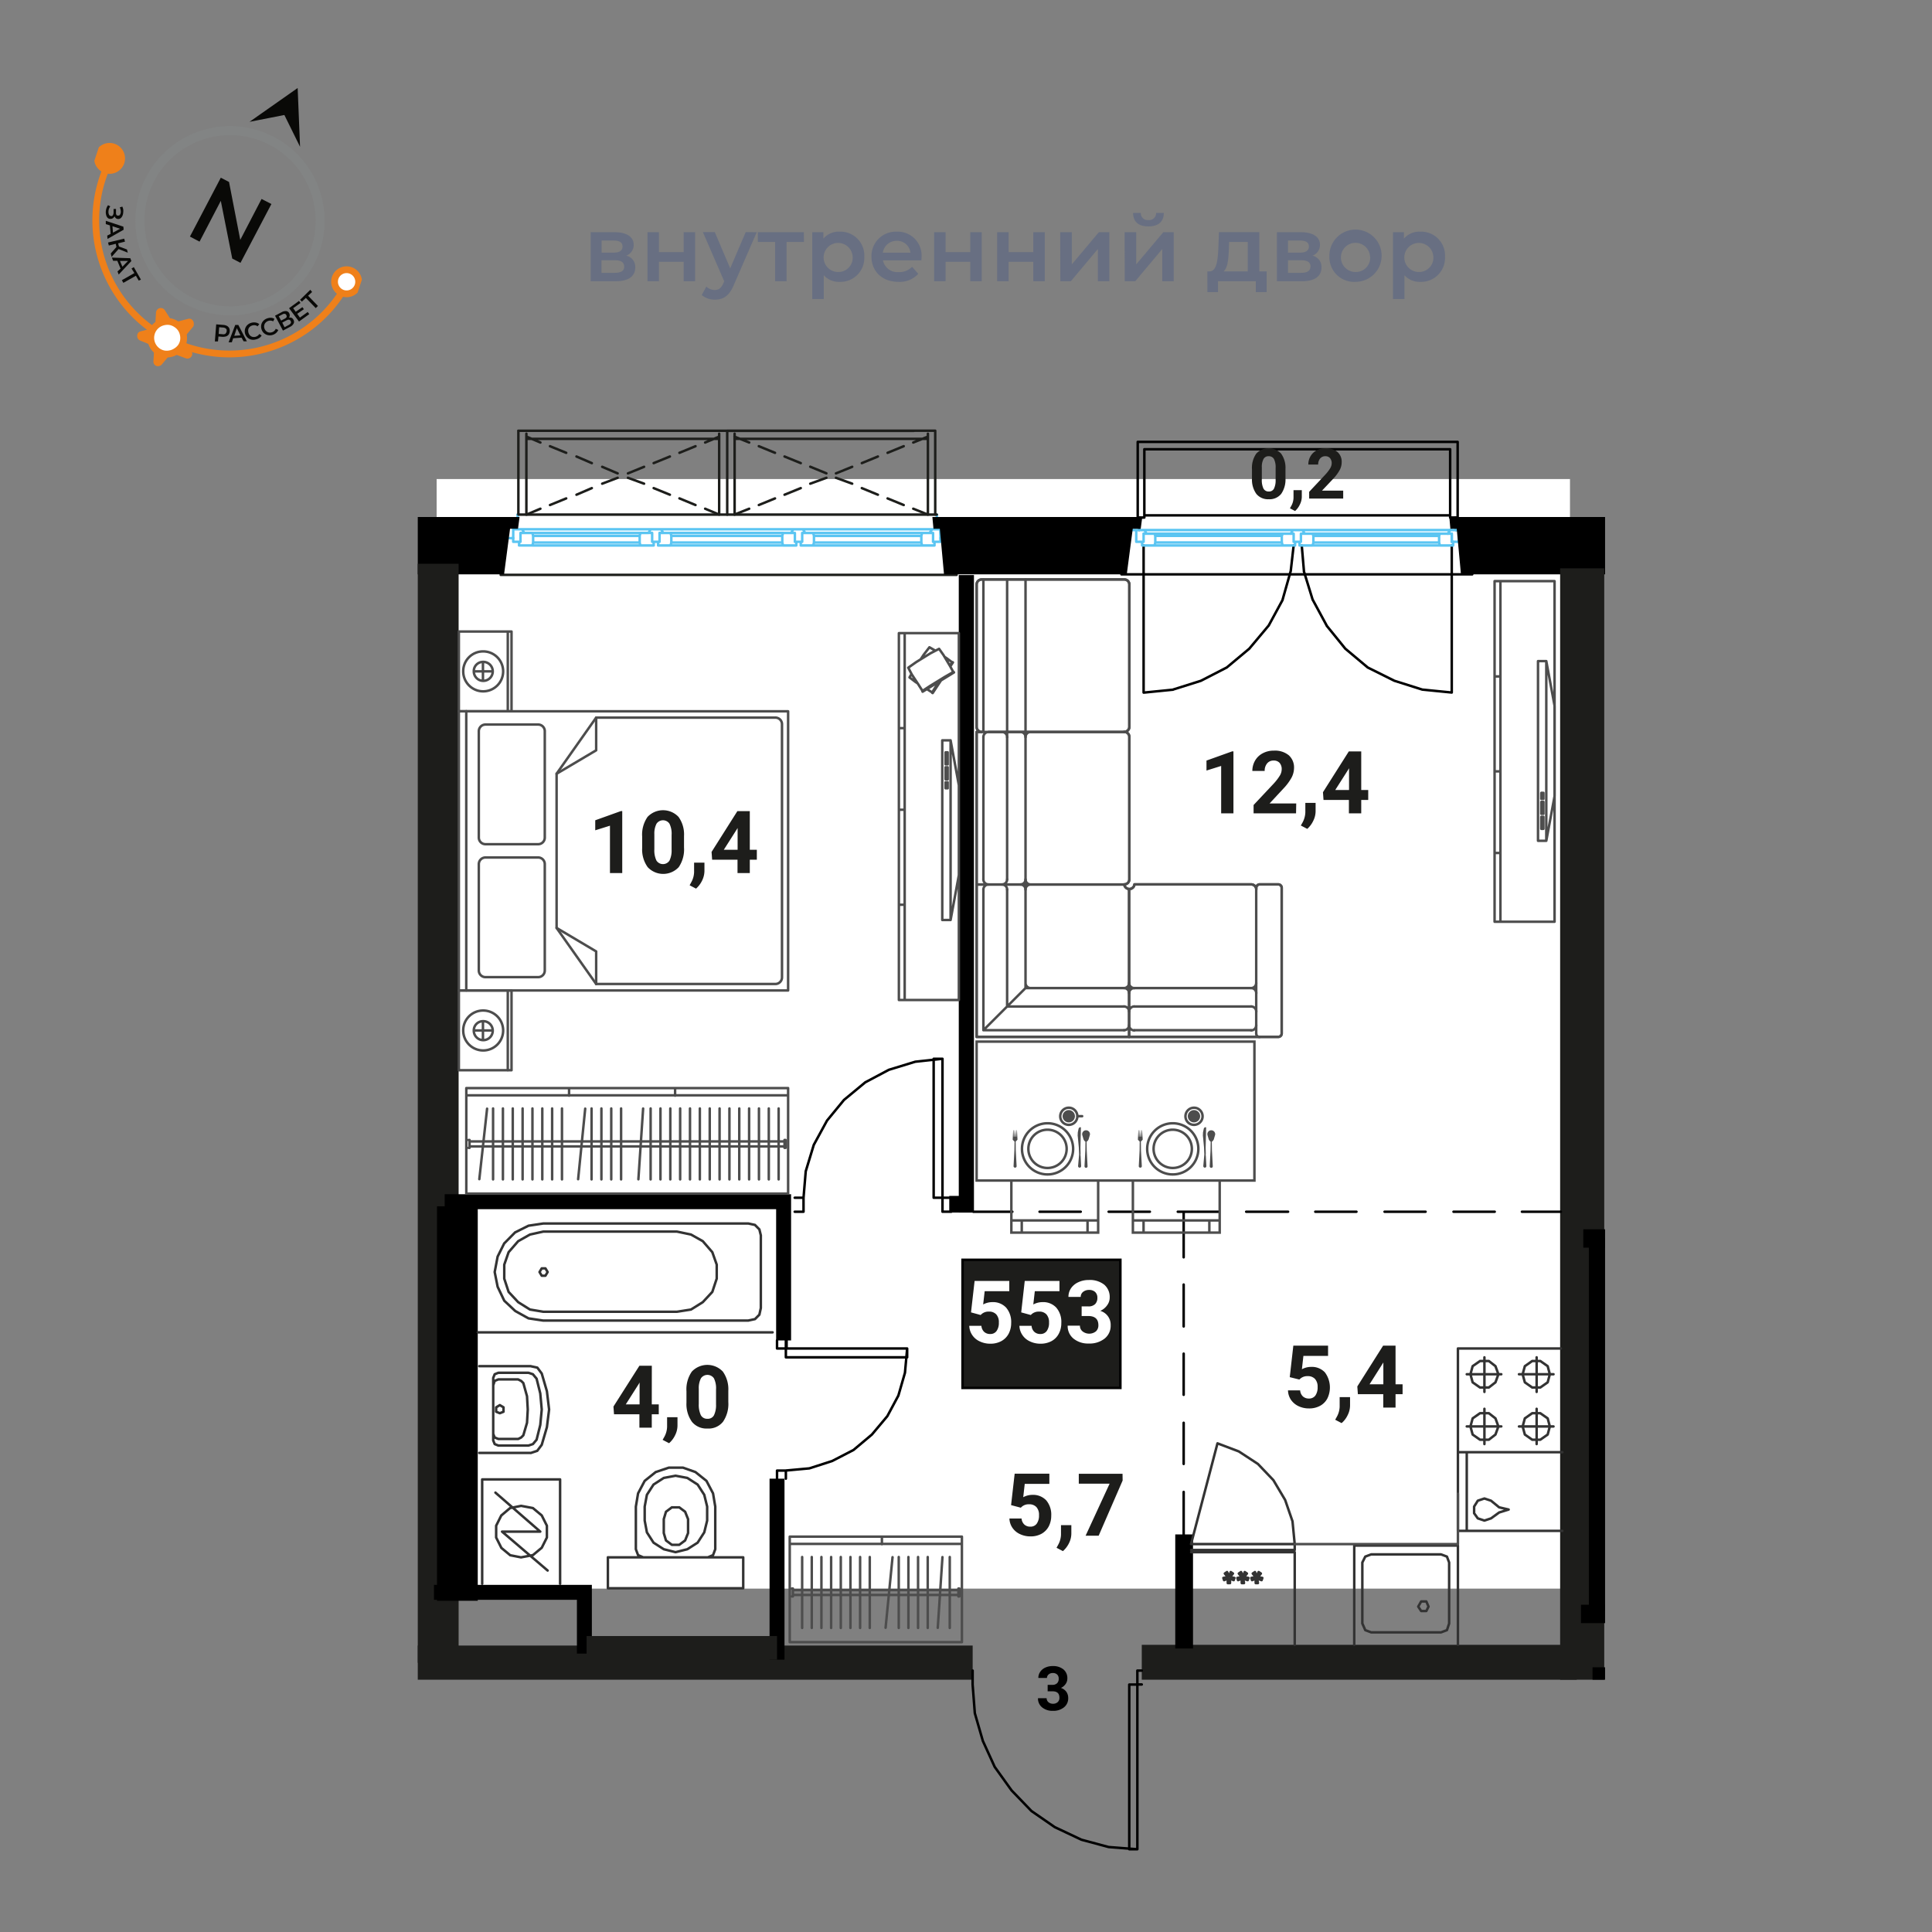 <svg xmlns="http://www.w3.org/2000/svg" viewBox="0 0 420 420"><rect x="0" y="0" width="420" height="420" fill="#808080" stroke="none"/><defs><clipPath id="a"><path fill="none" d="M90.82 85.34h258.11v279.81H90.82z"/></clipPath><clipPath id="b"><path transform="rotate(-71.65 49.14 49.255)" fill="none" d="M15.62 17.58h67.04v63.34H15.62z"/></clipPath></defs><g data-name="03 квартира"><path fill="#fff" d="M94.92 104.14H341.3v241.21H94.92z"/><g fill="none" stroke-linecap="round" stroke-linejoin="round" stroke-width=".54"><path stroke="#000" d="m316.37 112.5.16 2.71"/><path stroke="#5bc5f2" d="M316.54 115.23h1.6"/><path stroke="#000" d="m247.63 115.21.16-2.7"/><path stroke="#5bc5f2" d="M315.6 117.78h.3M315.6 116.02v1.76"/><path stroke="#000" d="m315.6 150.55-6.41-.64M309.19 149.91l-6.07-1.92M303.12 147.99l-5.76-2.87M297.35 145.12l-4.96-4.16M292.41 140.96l-4.01-4.95M288.42 136.01l-3.03-5.6M285.37 130.41l-1.92-6.23M283.47 124.19l-.48-5.59M315.6 150.55v-31.97M281.23 118.58l-.64 5.6M280.58 124.18l-1.77 6.23M278.83 130.41l-3.04 5.6M275.78 136.01l-4.15 4.95M271.64 140.97l-4.97 4.15M266.66 145.12l-5.58 2.87M261.09 147.99l-6.09 1.92M255.01 149.93l-6.39.64M248.61 118.58v31.97"/><path stroke="#5bc5f2" d="m314.77 116.02.48-.79"/><path stroke="#000" d="M248.77 112.03h66.48M243.79 124.86h76.26M315.25 97.66h-66.48M248.77 97.66v14.37M315.25 112.03V97.66M315.25 97.66v14.85M316.88 112.51V96.06M248.77 97.66h66.48M316.88 96.06h-69.55M248.77 112.51V97.66M247.33 96.06v16.45M316.37 112.51h-.16M316.22 112.51h-.17M316.06 112.51h-.17M315.9 112.51h-.16M315.74 112.51h-.16M315.6 112.51h-.18M315.42 112.51h.18M315.58 112.51h.16M315.74 112.51h.16M315.89 112.51h.17M316.05 112.51h.17M247.81 112.51h.33M248.13 112.51h.16M248.29 112.51h.16M248.45 112.51h.16M248.59 112.51h.18M248.77 112.51h-.18M248.61 112.51h-.16M248.45 112.51h-.16M248.29 112.51h-.16M248.14 112.51h-.33M247.79 112.51h0M248.77 112.51h-1.44M315.26 112.51h1.62M247.33 96.06v16.45M316.88 96.06h-69.55M316.88 112.51V96.06M248.77 97.66v14.85M315.25 97.66h-66.48M315.25 112.51V97.66"/><path stroke="#5bc5f2" d="M246.05 115.23h1.58M318.14 115.23h-.96M285.36 116.01h27.65M313.01 118.57h-27.65M313.01 118.57l-.16-.64M312.85 117.94h-27.33M313.01 118.57h-27.65M312.85 116.5h-27.33M312.85 116.49l.16-.48M313.01 116.01h-27.65M285.52 117.94l-.16.64M285.36 116.02l.16.48M313.03 116.02h2.57M312.85 116.49l.16-.48M312.85 117.94v-1.44M313.01 118.57l-.16-.64M315.9 118.58h-2.87M315.9 117.78v.8M282.48 117.78h.33M282.51 118.58v-.8M285.37 118.58h-2.87M285.52 117.94l-.16.64M285.52 116.5v1.44M285.36 116.02l.16.48M282.81 116.02h2.56M282.81 117.78v-1.76M312.85 116.5v1.44M285.52 116.5h27.33M285.52 117.94v-1.44M312.85 117.94h-27.33M251 116.02h27.83M278.83 118.58H251M278.83 118.58l-.17-.64M278.65 117.93h-27.5M278.83 118.58H251M278.65 116.49h-27.5M278.66 116.5l.17-.48M278.83 116.02H251M251.15 117.94l-.16.64M250.99 116.02l.16.48M278.82 116.02h2.41M278.66 116.5l.17-.48M278.65 117.93v-1.44M278.83 118.58l-.17-.64M281.54 118.58h-2.71M281.54 117.78v.8M281.22 117.78h.32M281.23 116.02v1.76M248.29 117.78h.32M248.29 118.58v-.8M251 118.58h-2.71M251.15 117.94l-.16.64M251.15 116.5v1.44M250.99 116.02l.16.48M248.59 116.02H251M248.61 117.78v-1.76M278.65 116.49v1.44M251.15 116.49h27.5M251.15 117.94v-1.44M247.01 117.62v-2.12M278.65 117.93h-27.5M282.81 116.02v1.76M283.63 116.02h-.8M283.15 115.23l.48.79M281.06 115.23h2.06M280.59 116.04l.48-.8M281.23 116.02h-.64M281.23 117.78v-1.76M282.81 117.78h-1.59M249.26 116.02l-.49-.79M314.79 116.02h-31.18M280.58 116.02h-31.33M248.77 115.23h66.48M282.51 117.78h-.97M247.01 115.23h1.76M248.61 117.78h-1.6M248.61 116.02v1.76M249.26 116.02h-.65M248.77 115.23l.49.79M315.6 116.02h-.8M315.6 117.78v-1.76M317.18 117.78h-1.61M317.18 115.23v2.55M315.26 115.23h1.92M314.77 116.02l.48-.79M317.18 116.02v1.12"/><path stroke="#1d1e1b" d="M207.96 124.97h-99.11"/><path stroke="#5bc5f2" d="M115.87 117.94h23.19M139.06 117.94v-1.44M139.06 116.5h-23.19M115.9 116.5v1.44M115.74 118.58l.16-.64M115.9 116.5l-.16-.64M115.72 118.58h23.49M139.21 118.58l-.16-.64M139.06 117.94h-23.19M139.06 116.5h-23.19M139.05 116.5l.16-.64M139.21 115.86h-23.49M113.15 115.86v1.92M113.15 117.78h-.32M112.85 117.78v.8M112.83 118.57h2.88M115.74 118.58l.16-.64M115.9 117.94v-1.44M115.9 116.5l-.16-.64M115.71 115.85h-2.56M141.77 117.78v-1.93M141.77 115.85h-2.56M139.21 115.86l-.16.64M139.06 116.5v1.44M139.05 117.94l.16.64M139.22 118.58h2.88M142.11 118.58v-.8M142.11 117.78h-.33M145.94 117.94h24.12M170.06 117.94v-1.44M170.06 116.5h-24.12M145.94 116.5v1.44M145.78 118.58l.16-.64M145.94 116.5l-.16-.64M145.76 118.57h24.46M170.22 118.57l-.16-.64M170.06 117.94h-24.12M170.06 116.5h-24.12M170.06 116.49l.16-.64M170.22 115.85h-24.46M143.38 115.86v1.92M143.38 117.78h-.32M143.07 117.78v.8M143.06 118.58h2.72M145.78 118.58l.16-.64M145.94 117.94v-1.44M145.94 116.5l-.16-.64M145.78 115.86h-2.39M172.8 117.78v-1.92M172.8 115.86h-2.55M170.22 115.85l-.16.64M170.06 116.5v1.44M170.06 117.93l.16.65M170.23 118.58h2.88M173.11 118.58v-.8M173.11 117.78h-.31M176.95 117.94h23.34M200.29 117.94v-1.44M200.29 116.5h-23.34M176.95 116.5v1.44M176.78 118.58l.17-.64M176.95 116.5l-.17-.64M176.79 118.58h23.66M200.45 118.58l-.16-.64M200.29 117.94h-23.34M200.29 116.5h-23.34M200.29 116.5l.16-.64M200.45 115.86h-23.66M174.39 115.86v1.92M174.39 117.78h-.31M174.08 117.78v.8M174.07 118.58h2.72M176.78 118.58l.17-.64M176.95 117.94v-1.44M176.95 116.5l-.17-.64M176.79 115.86h-2.41M202.84 117.78v-1.92M202.84 115.86h-2.39M200.45 115.86l-.16.64M200.29 116.5v1.44M200.29 117.94l.16.64M200.45 118.58h2.7M203.15 118.58v-.8M203.15 117.78h-.31M142.11 117.78h.96M173.12 117.78h.96M143.7 115.05l.47.8M144.18 115.86h27.81M202.06 115.86l.62-.8M113.49 115.06l.48.8M113.98 115.86h27M140.98 115.86l.48-.8M171.98 115.86l.48-.8M174.56 115.08l.48.79M202.68 115.06h-89.19M202.68 115.06h-28.13M141.46 115.06h-27.97M172.46 115.06h-28.77M111.57 117.78h1.58M113.15 117.78v-1.92M113.17 115.86h.8M113.97 115.86l-.48-.8M113.5 115.06h-1.92M111.57 115.06v2.72M141.79 117.78h1.59M143.38 117.78v-1.92M143.37 115.85h.8M144.17 115.85l-.47-.8M143.7 115.06h-2.25M141.46 115.06l-.48.8M140.97 115.85h.8M141.77 115.85v1.93M172.79 117.78h1.6M174.39 117.78v-1.92M174.4 115.86h.64M175.04 115.86l-.48-.78M174.55 115.06h-2.08M172.46 115.06l-.48.8M171.99 115.86h.81M172.8 115.86v1.92M202.83 117.78h1.6M204.43 117.78v-2.72M204.43 115.06h-1.76M202.68 115.06l-.62.8M202.04 115.86h.8M202.84 115.86v1.92M142.11 117.78h.96M141.45 115.06h2.25M204.43 115.86v1.12M111.57 116.98v-1.12M173.12 117.78h.96M172.47 115.06h2.08M203.66 112.35v-.48"/><path stroke="#1d1e1b" d="M112.54 111.87h91.12"/><path stroke="#5bc5f2" d="M112.53 111.87v.48M110.45 116.98h1.12M204.43 116.97h1.28"/><path stroke="#1d1e1b" d="M112.69 93.64v18.23M158.09 111.87V93.64M153.29 93.64h-40.62M158.09 93.64h-45.4M112.69 93.64v18.23M158.09 93.64v18.23M112.69 93.64h45.4M112.69 93.64v18.23M156.34 111.87V94.28M114.43 111.87V94.28M156.34 94.28v1.12M114.43 95.4v-1.12M156.34 95.4h-41.89M158.09 93.64v18.23M203.31 111.85V93.63M198.7 93.66h-40.6M203.31 93.63h-45.22M203.31 111.85V93.63M203.31 93.63v18.22M158.09 93.63h45.22M158.09 93.64v18.23M201.72 111.87V94.28M159.7 111.87V94.28M201.72 94.28v1.12M159.7 95.4v-1.12M201.72 95.4h-42.05M114.46 94.92l3.02 1.28M119.56 97l3.53 1.44M125.32 99.24l3.34 1.44M130.91 101.48l3.36 1.43M136.51 103.87l3.51 1.28M142.1 106.11l3.53 1.44M147.7 108.34l3.5 1.45M153.29 110.59l3.05 1.28M114.46 111.87l3.02-1.28M119.56 109.79l3.53-1.44M125.32 107.55l3.34-1.44M130.91 105.15l3.36-1.28M136.51 102.91l3.51-1.43M142.1 100.68l3.53-1.44M147.7 98.44l3.5-1.44M153.29 96.2l3.05-1.28M159.67 94.92l3.2 1.28M164.96 97l3.52 1.44M170.55 99.24l3.53 1.44M176.14 101.46l3.51 1.44M181.73 103.87l3.53 1.28M187.35 106.11l3.5 1.44M192.95 108.35l3.51 1.44M198.53 110.59l3.19 1.28M159.67 111.87l3.2-1.28M164.96 109.79l3.52-1.44M170.55 107.55l3.53-1.44M176.14 105.15l3.51-1.28M181.73 102.91l3.53-1.43M187.35 100.68l3.5-1.44M192.95 98.44l3.51-1.44M198.53 96.2l3.19-1.28"/></g><g clip-path="url(#a)"><path d="M112.95 112.39h-58.2l.24 2.56h1.37l.92 9.91h52.3l1.3-9.91h1.73l.34-2.56zM248.32 112.39h-45.63l.24 2.56h1.38l.91 9.91h39.73l1.3-9.91h1.73l.34-2.56zM372.75 112.39h-57.68l.23 2.56h1.38l.92 9.91h51.78l1.3-9.91h1.73l.34-2.56z"/><path fill="#1d1d1b" d="M-152.39 357.73h363.84v8.47h-363.84z"/><path fill="#1d1d1b" d="M90.35 122.56h9.35v238.92h-9.35zM339.16 123.55h9.59v267.11h-9.59z"/><path fill="#1d1d1b" d="M248.21 357.57h94.57v8.9h-94.57z"/><path fill="none" stroke="#000" stroke-miterlimit="10" stroke-width="3.25" d="M96.67 261.24h73.68v30.16M168.92 321.45v39.35"/><path d="M435.07 267.23h-90.88v4h81.21v28.16h4v-28.16h5.67v-4zM425.08 328.64v33.81h-38.36v-13.59h-43.03v4h39.03v9.59H346.2v4h82.88v-37.81h-4z"/><path fill="none" stroke="#000" stroke-miterlimit="10" stroke-width="3.25" d="M94.34 346.16h32.7v13.32"/><path d="M95 262.24h8.86v85.75H95zM345.4 269.23h6.31v80.93h-6.31z"/><path fill="#1d1d1b" d="M127.52 355.66h41.4v5.14h-41.4z"/><path fill="none" stroke="#000" stroke-linecap="round" stroke-linejoin="round" stroke-width=".54" d="M211.6 263.42h8.47M225.99 263.42h8.95M241.01 263.42h8.96M256.04 263.42h8.95M270.91 263.42h9.11M285.93 263.42h8.95M300.99 263.42h8.92M315.98 263.42h8.96M330.85 263.42h8.47M257.32 263.42v9.91M257.32 279.25v9.11M257.32 294.27v8.95M257.32 309.3v8.95M257.32 324.33v9.75"/><path d="M208.43 125.01h3.3V263.6h-3.3z"/><path d="M206.36 259.98h5.31v3.62h-5.31zM255.49 333.57h3.86v24.8h-3.86z"/></g><g data-name="с/у" fill="none" stroke="#333" stroke-linecap="round" stroke-linejoin="round" stroke-width=".54"><path d="m147.18 285.16 3.04-.48M150.22 284.68l2.56-1.6M152.78 283.08l2.07-2.23M154.85 280.85l.96-2.89M155.81 277.96v-3.04M155.81 274.92l-.96-2.71M154.85 272.21l-2.07-2.39M152.78 269.82l-2.56-1.44M150.22 268.38l-3.04-.64M118.09 285.16l-2.88-.48M115.21 284.68l-2.56-1.6M112.65 283.08l-2.08-2.23M110.57 280.85l-.95-2.88M109.62 277.97v-3.04M109.62 274.93l.95-2.72M110.57 272.21l2.08-2.39M112.65 269.82l2.56-1.44M115.21 268.38l2.88-.64M117.29 276.53l.48-.8M117.77 275.73h.8M118.57 275.73l.48.8M119.05 276.53l-.48.8M118.57 277.33h-.8M117.77 277.33l-.48-.8M118.09 287.08l-3.2-.48M114.89 286.6l-2.88-1.6M112.01 285l-2.39-2.24M109.62 282.76l-1.44-3.03M108.18 279.73l-.64-3.2M107.54 276.53l.64-3.36M108.18 273.17l1.44-2.89M109.62 270.3l2.39-2.42M112.01 267.9l2.88-1.44M114.89 266.46l3.2-.48M162.69 287.08h-44.6M165.4 284.36l-.32 1.44M165.08 285.8l-.95.96M164.13 286.76l-1.44.31M165.4 268.55v15.81M162.69 265.98l1.44.31M164.13 266.3l.95.96M165.08 267.26l.32 1.29M118.09 265.98h44.6M103.86 289.64h64.1M147.18 285.16h-29.09M147.18 267.74h-29.09M117.77 298.59l-.96-1.28M116.81 297.31l-1.44-.31M115.37 315.87l1.44-.48M116.81 315.37l.96-1.28M114.89 314.25l.96-.32M115.85 313.93l.8-.95M114.89 298.43l.96.32M115.85 298.75l.8.96M108.66 305.46l-.8.48M107.86 305.94v.96M107.86 306.9l.8.32M108.66 307.22l.8-.32M109.46 306.9v-.96M109.46 305.94l-.8-.48M107.22 301.15v-1.6M108.34 312.82l-.8-.32M107.54 312.5l-.32-.8M107.22 301.15l.32-.96M107.54 300.19l.8-.32M107.22 311.7v-10.55M113.77 312.02l-.48.48M113.29 312.5l-.64.32M113.77 300.67l-.48-.48M113.29 300.2l-.64-.32M112.65 299.87h-4.31M108.34 312.82h4.31M114.73 306.42l-.16-2.88M114.57 303.54l-.8-2.87M113.77 312.02l.8-2.72M114.57 309.3l.16-2.88M107.22 299.55l.32-.8M107.54 298.75l.8-.32M107.22 313.14l.32.79M107.54 313.93l.8.32M107.22 313.14v-.8M114.89 298.43h-6.55M117.77 306.42l-.32-3.51M117.45 302.91l-.8-3.2M116.65 312.98l.8-3.2M117.45 309.78l.32-3.36M108.34 314.25h6.55M115.37 296.99h-11.19M119.37 306.42l-.48-3.99M118.89 302.43l-1.12-3.84M117.77 314.09l1.12-3.83M118.89 310.26l.48-3.84M104.18 315.85h11.19M107.22 306.42v6.4M138.23 336.79l.48 1.28M138.71 338.07l1.12.48M138.23 327.52v9.27M155.49 327.52l-.48-2.87M155.01 324.65l-1.43-2.72M153.58 321.93l-2.4-1.92M151.18 320.01l-2.69-.95M148.46 319.05h-3.04M145.42 319.05l-2.87.96M142.55 320.01l-2.4 1.92M140.15 321.93l-1.44 2.72M138.71 324.65l-.48 2.87M155.49 336.79v-9.27M153.89 338.55l1.12-.48M155.01 338.07l.48-1.28M132.15 345.25v-6.71M161.57 345.27h-29.42M161.57 338.55v6.72M140.15 330.56v-3.04M153.73 330.56v-3.04M140.15 327.52l.48-2.56M140.63 324.96l1.44-2.23M142.07 322.73l2.23-1.44M144.3 321.29l2.56-.48M146.86 320.81l2.56.48M149.42 321.29l2.24 1.44M151.66 322.73l1.44 2.23M153.1 324.96l.63 2.56M153.73 330.56l-.63 2.56M153.1 333.12l-1.44 2.24M151.66 335.36l-2.24 1.43M149.42 336.79l-2.56.64M146.86 337.43l-2.56-.64M144.3 336.79l-2.23-1.43M142.07 335.36l-1.44-2.24M140.63 333.12l-.48-2.56M144.3 333.28v-3.04M149.58 333.28v-3.04M149.58 330.24l-.64-1.6M148.94 328.64l-1.28-.96M147.66 327.69h-1.6M146.06 327.68l-1.28.96M144.78 328.64l-.48 1.6M149.58 333.28l-.64 1.6M148.94 334.88l-1.28.95M147.66 335.83h-1.6M146.06 335.83l-1.28-.95M144.78 334.88l-.48-1.6M161.57 338.55h-29.42M117.45 332.96l-9.75-8.48M119.05 341.42l-9.91-8.46M117.45 332.96h-8.31M113.29 338.55l2.56-.48M115.85 338.07l1.92-1.6M117.77 336.47l1.12-2.23M118.89 334.24v-2.56M118.89 331.68l-1.12-2.24M117.77 329.44l-1.92-1.6M115.85 327.84l-2.56-.48M113.29 327.36l-2.4.48M110.89 327.84l-1.91 1.61M108.98 329.44l-1.12 2.24M107.86 331.68v2.56M107.86 334.24l1.12 2.23M108.98 336.49l1.91 1.58M110.89 338.09l2.4.47M121.76 321.61v22.7M104.82 344.31v-22.7M104.82 321.61h16.94"/></g><g fill="none" stroke="#333" stroke-linecap="round" stroke-linejoin="round" stroke-width=".54"><path d="M313.27 354.86h-15.19M298.08 354.86l-1.28-.48M296.8 354.38l-.64-1.45M313.27 337.91l1.28.48M314.55 338.39l.48 1.28M296.16 339.67l.64-1.28M296.8 338.39l1.28-.48M315.03 339.67v13.27M296.16 352.94v-13.27M298.08 337.91h15.19M316.94 335.99v21.57M294.4 335.99h22.54M294.4 357.56v-21.57M310.55 349.26l-.48-1.12M310.07 348.14h-1.12M308.95 348.14l-.64 1.12M308.31 349.26l.64.96M308.95 350.22h1.12M310.07 350.22l.48-.96M315.03 352.94l-.48 1.44M314.55 354.38l-1.28.48M316.94 332.8h22.7M324.14 326.24l-1.44-.48M322.7 325.76l-1.44.48M321.26 326.24l-.8 1.28M320.46 327.52v1.44M320.46 328.96l.8 1.12M321.26 330.08l1.44.48M322.7 330.56l1.44-.48M327.97 328.16l-2.07-.48M325.9 327.68l-1.76-1.44M324.14 330.08l1.76-1.28M325.9 328.8l2.07-.64M318.86 332.8v-17.11M339.64 315.69h-22.7M316.94 315.69v17.09M321.58 332.8h6.71M274.1 342.07l-.64.8M273.62 341.75l-.48.96M274.1 342.07l-.48-.32M272.34 342.07l.64.8M272.82 341.76l.32.95M272.34 342.07l.48-.32M274.42 343.03l-.96-.16M274.26 343.51l-.96-.34M274.42 343.03l-.16.48M272.03 343.03l.95-.16M272.19 343.51l.79-.32M272.03 343.03l.16.48M272.98 344.15v-.96M273.46 344.15l-.16-.96M272.98 344.15h.48M271.07 342.07l-.64.8M270.59 341.75l-.32.96M271.07 342.07l-.48-.32M269.31 342.07l.64.8M269.79 341.75l.48.96M269.31 342.07l.48-.32M271.39 343.03l-.96-.16M271.23 343.51l-.96-.32M271.39 343.03l-.16.48M268.99 343.03l.96-.16M269.15 343.51l.8-.32M268.99 343.03l.16.48M269.95 344.15v-.96M270.43 344.15l-.16-.96M269.95 344.15h.48M268.03 342.07l-.64.8M267.55 341.75l-.32.96M268.03 342.07l-.48-.32M266.27 342.07l.64.8M266.75 341.76l.48.96M266.27 342.07l.48-.32M268.35 343.03l-.96-.16M268.19 343.51l-.8-.32M268.35 343.03l-.16.48M265.95 343.03l.96-.16M266.11 343.51l.8-.32M265.95 343.03l.16.48M266.91 344.15v-.96M267.39 344.15v-.96M266.91 344.15h.48M264.67 313.77l4.64 1.76M269.31 315.53l4.15 2.72M273.46 318.25l3.36 3.52M276.82 321.77l2.56 4.31M279.38 326.08l1.6 4.64M280.98 330.72l.48 4.97M258.92 335.67l5.75-21.9M281.46 335.67h-22.51M281.46 336.95v-1.26M258.95 336.95h22.51M280.98 337.43v-.48M281.46 337.43h-22.51M281.46 357.57v-20.14M331.01 298.75l.48 1.76M331.49 300.51l1.6 1.12M333.09 301.63h1.76M334.85 301.63l1.6-1.12M336.45 300.51l.47-1.76M336.92 298.75l-.47-1.76M336.45 296.99l-1.6-1.12M334.85 295.87h-1.76M333.09 295.87l-1.6 1.12M331.49 296.99l-.48 1.76M331.01 310.1l.48-1.76M331.49 308.34l1.6-1.12M333.09 307.22h1.76M334.85 307.22l1.6 1.12M336.45 308.34l.47 1.76M336.92 310.1l-.47 1.76M336.45 311.86l-1.6 1.12M334.85 312.98h-1.76M333.09 312.98l-1.6-1.12M331.49 311.86l-.48-1.76M325.74 298.75l-.64 1.76M325.1 300.51l-1.44 1.12M323.66 301.63h-1.92M321.74 301.63l-1.6-1.12M320.14 300.51l-.48-1.76M319.66 298.75l.48-1.76M320.14 296.99l1.6-1.11M321.74 295.87h1.92M323.66 295.87l1.44 1.12M325.1 296.99l.64 1.76M325.74 310.1l-.64-1.76M325.1 308.34l-1.44-1.12M323.66 307.22h-1.92M321.74 307.22l-1.6 1.12M320.14 308.34l-.48 1.76M319.66 310.1l.48 1.76M320.14 311.86l1.6 1.12M321.74 312.98h1.92M323.66 312.98l1.44-1.12M325.1 311.86l.64-1.76M316.94 293.14v22.55M316.94 315.69h22.7M339.32 293.15h-22.38M337.72 298.75h-7.51M334.05 295.07v7.52M337.72 310.1h-7.51M334.05 313.93v-7.67M318.86 298.75h7.51M322.7 295.07v7.52M318.86 310.09h7.51M322.7 313.93v-7.67"/></g><g fill="none" stroke="#000" stroke-linecap="round" stroke-linejoin="round" stroke-width=".54"><path d="M204.89 260.38v3.04M204.89 263.41h1.92M206.81 260.38h-1.92M174.68 260.38h-1.92M172.76 263.42h1.92M174.68 263.42v-3.04M204.89 230.17h-1.92M202.97 230.17v30.21M202.97 260.38h1.92M204.89 260.38v-30.21M174.68 260.38l.48-5.75M175.16 254.63l1.75-5.75M176.91 248.88l2.88-5.28M179.79 243.6l3.68-4.48M183.47 239.12l4.63-3.83M188.1 235.29l5.12-2.72M193.22 232.57l5.75-1.76M198.97 230.81l5.92-.64M171 293.15v-1.75M170.84 293.15v-1.75M168.92 291.4v1.75M168.92 293.15h1.92M170.84 319.69h-1.92M168.92 319.7v1.76M170.84 321.45v-1.76M197.21 293.15h-26.37M170.84 293.15v1.92M170.84 295.07h26.37M197.21 295.07v-1.92M170.84 319.68l5.11-.47M175.95 319.21l4.96-1.6M180.91 317.61l4.64-2.4M185.55 315.21l3.99-3.35M189.54 311.86l3.36-4M192.9 307.86l2.4-4.48M195.3 303.38l1.43-4.95M196.73 298.43l.48-5.28M247.25 366.19h.96M248.21 363.17h-.96M247.25 363.17v3.04M211.44 366.21v-3.04M247.25 402.01v-35.8M247.25 366.21h-1.76M245.49 366.21v35.8M245.49 402.01h1.76M211.44 366.21l.48 6.23M211.92 372.44l1.76 6.08M213.68 378.5l2.56 5.61M216.24 384.11l3.67 5.11M219.91 389.22l4.32 4.48M224.23 393.7l5.11 3.53M229.34 397.22l5.76 2.72M235.1 399.94l5.91 1.59M241.01 401.53l6.24.48M245.49 392.58v4.48M245.49 392.58v-3.99"/></g><path fill="none" stroke="#4d4d4d" stroke-linecap="round" stroke-linejoin="round" stroke-width=".54" d="M209.11 356.99h-37.43v-22.94h37.43zM171.9 335.63h37.19M191.72 335.7v-1.53M172.37 347.05v-1.72M172.16 345.33h.21M172.16 347.05h.21M208.35 347.05v-1.72M208.56 347.05v-1.72M208.35 345.33h.21M208.35 347.05h.21M172.37 345.66h35.98M172.37 346.73h35.98M174.38 353.9v-15.42M176.47 353.9v-15.42M178.57 353.9v-15.42M180.68 353.9v-15.42M182.78 353.9v-15.42M184.88 353.9v-15.42M186.98 353.9v-15.42M189.08 353.9v-15.42M192.52 353.86l1.51-15.34M195.38 353.9v-15.42M197.48 353.9v-15.42M199.58 353.9v-15.42M201.68 353.9v-15.42M203.86 353.88l1.02-15.38M206.47 353.9v-15.42M324.91 200.38v-74.05h13.04v74.05zM326.18 126.44v73.87M326.18 167.69H325M326.18 147.05H325M326.18 185.43H325M334.35 143.72v39.06M334.35 182.78h1.8M336.15 182.78l1.81-9.76M337.96 173.02v-19.53M337.96 153.49l-1.81-9.77M336.15 143.72h-1.8M335.07 180.18v-2.61M335.07 177.57h.45M335.52 177.57v2.61M335.52 180.18h-.45M335.07 176.92v-2.6M335.07 174.32h.45M335.52 174.32v2.6M335.52 176.92h-.45M335.07 173.67v-1.3M335.07 172.36h.45M335.52 172.36v1.31M335.52 173.67h-.45M336.15 143.72v39.06M208.45 137.64v79.75h-13.04v-79.75zM196.67 217.27v-79.56M196.67 176.03h-1.17M196.67 196.68h-1.17M196.67 158.29h-1.17M204.84 200v-39.06M204.84 160.94h1.81M206.65 160.94l1.8 9.77M208.45 170.71v19.52M208.45 190.24l-1.8 9.76M206.65 200h-1.81M205.56 163.55v2.6M205.56 166.15h.46M206.01 166.15v-2.6M206.01 163.55h-.45M205.56 166.8v2.61M205.56 169.41h.46M206.01 169.41v-2.61M206.01 166.8h-.45M205.56 170.06v1.3M205.56 171.36h.46M206.01 171.36v-1.3M206.01 170.06h-.45M206.65 200v-39.06M197.73 147.27v.01M197.73 147.28l.06.04M202.41 150.38l.12.08M204.43 147.77l-.01.01M204.17 148.16l-.86 1.29M202.53 150.45v.01M202.53 150.45v.01M207.05 144l-.08-.05M206.98 143.96l-.01.01M206.66 144.44l-.18.27M204.48 147.74l-.01.01M204.22 148.13l-1.28 1.94M202.64 150.52h0M206.97 143.95l.07-.01M206.97 143.95l-.01.01M204.44 147.76l-.01.01M204.18 148.15l-.95 1.44M202.62 150.51h0M207.04 143.94l.05.01M207.16 144h-.03M207.16 144l-.58.88M204.83 147.52l-.01.01M204.57 147.91l-1.82 2.76M207.13 144h-.08M207.13 144l-.56.85M204.78 147.55l-.01.02M204.52 147.94l-1.79 2.7M207.05 144l-.52.79M204.65 147.63l-.01.01M204.39 148.02l-1.68 2.55M202.71 150.57l-.09-.06M202.62 150.51l.02.08M202.64 150.59l.03.04M202.74 150.67l-.01-.03M202.73 150.64l-.02-.07M206.99 143.98l-1.16-.86M206.99 143.98l-.52.72M205.83 143.12l-.5-.34M203.36 141.46l-1.31-.75M202.05 140.71l-1.26 1.64M200.79 142.35l-.65.99M198.16 146.5l-.44.76M197.72 147.26l1.31 1M199.03 148.26l.44.28M201.5 149.8l1.15.73M202.65 150.53l1.04-1.69M203.69 148.84l.44-.65M204.38 147.81l.01-.02M206.09 146.75l-4.49 2.75M200.47 150.08h-.01M200.46 150.08h0M197.46 145.17h0M197.46 145.17l.03.05M200.38 149.95l.08.13M207.24 146.07l-.01-.01M207.24 146.07l.05.07M207.24 146.07l-.01.01M206.77 146.36l-5.79 3.55M200.53 150.18v.01M207.23 146.06l.08.02M207.23 146.06h-.01M206.25 146.66l-4.78 2.93M200.52 150.17h0M207.31 146.08l.04.03M207.39 146.18l-.03-.01M207.39 146.18l-6.82 4.19M207.36 146.17l-.07-.02M207.36 146.17l-6.79 4.16M207.29 146.15l-6.72 4.11M200.53 150.19l-.01-.02M200.53 150.19l.05.07M200.52 150.17l-.01.08M200.51 150.25l.01.04M200.57 150.37v-.03M200.57 150.34v-.08M207.24 146.09l-.69-1.26M207.24 146.09l-1.82 1.04M206.55 144.83l-1.44-2.42M205.11 142.41l-.96-1.36M204.15 141.05l-1.84.95M202.31 142l-3.13 1.93M199.18 143.93l-1.73 1.22M197.45 145.15l.76 1.46M198.21 146.61l1.55 2.36M199.76 148.98l.78 1.21M200.54 150.2l1.66-1.09M202.2 149.11l3.22-1.98M171.33 259.48h-69.96v-22.94h69.96zM101.59 238.11h69.71M123.71 238.19v-1.54M146.76 238.19v-1.54M102.07 249.54v-1.72M101.85 247.82h.22M101.85 249.54h.22M170.55 249.54v-1.72M170.77 249.54v-1.72M170.55 247.82h.22M170.55 249.54h.22M102.07 248.14h68.48M102.07 249.22h68.48M104.2 256.34l1.69-15.32M107.19 256.39v-15.42M109.33 256.39v-15.42M111.47 256.39v-15.42M113.61 256.39v-15.42M115.75 256.39v-15.42M117.89 256.39v-15.42M120.03 256.39v-15.42M122.17 256.39v-15.42M125.68 256.35l1.54-15.34M128.6 256.39v-15.42M130.74 256.39v-15.42M132.88 256.39v-15.42M135.02 256.39v-15.42M138.78 256.37l1.03-15.38M141.44 256.39v-15.42M143.58 256.39v-15.42M145.72 256.39v-15.42M147.86 256.39v-15.42M150 256.39v-15.42M152.14 256.39v-15.42M154.29 256.39v-15.42M156.43 256.39v-15.42M158.57 256.39v-15.42M160.71 256.39v-15.42M162.85 256.39v-15.42M164.99 256.39v-15.42M167.13 256.39v-15.42M169.27 256.39v-15.42"/><path fill="none" d="M212.31 226.44h60.39v30.2h-60.39z"/><path fill="none" stroke="#4d4d4d" stroke-miterlimit="10" stroke-width=".54" d="M212.31 226.44h60.39v30.2h-60.39zM237.22 226.44h30.73M267.95 226.44h4.76M219.86 256.64h18.87v11.32h-18.87zM219.86 265.31h18.87M219.86 267.96v-2.65M238.73 265.31v2.65M238.73 267.96h-18.87M246.28 256.64h18.87v11.32h-18.87zM246.28 265.31h18.87M246.28 267.96v-2.65M265.15 265.31v2.65M265.15 267.96h-18.87M222.12 265.18v2.62M236.42 265.18v2.62M248.6 265.18v2.62M262.9 265.18v2.62"/><path fill="#4d4d4d" d="m220.56 253.82-.06-.02-.05-.04-.04-.04-.03-.05-.03-.05-.01-.06-.01-.06.01-.03.18-3.38.03-1.93h-.01l-.33-.33-.03-.03h.01l-.03-.03-.01-.03v-.06l.11-2h.06l.06 1.44H220.45l.08-1.44h.03l.08 1.44H220.71l.07-1.44h.03l.08 1.44h.07l.07-1.44h-.01.06l.11 2v.01-.01.04l-.01.03-.02.04-.02.03-.34.34.02 1.93.18 3.38.01.04-.01.05-.01.06-.03.05-.03.05-.04.04-.05.04-.06.02h.01l-.06.02h-.12l-.06-.02M234.88 249.44l.03 1.33-.02.36.03.18.11 2.16v.06l-.01.06-.02.06-.03.04-.03.05-.05.04-.05.03-.05.02-.06.01h-.03l-.06-.01-.06-.01h.01l-.06-.03-.05-.03-.04-.04-.03-.05-.03-.05-.01-.06-.01-.06.23-2.56-.02-.19h.01l-.06-1.31h.36l.1-4.29v-.03l-.01-.02v-.01l-.02-.02h-.01v-.01h-.02l-.01-.01h-.07l-.07.01-.07.02-.06.04-.06.05-.05.05h.01l-.04.07-.02.07-.01.01-.17.79-.03.73v.01l.03.21.22 2.33M235.32 246.21l-.05.14-.02.15v.15l.01.05.29.99.04.09.1.16.14.15.14.1-.03 1.93v.01l-.18 3.38h.01l-.01.03.01.06.01.06.03.05.03.05.04.04.05.03.05.03.06.01.06.01.06-.01.06-.01h-.01l.06-.03h-.01l.05-.03.05-.04.03-.05.02-.05.02-.06.01-.06-.01-.03-.18-3.39v.01l-.03-1.94h.01l.08-.05.15-.14.11-.16.08-.15.29-.99.01-.07v-.16l-.03-.14-.05-.14-.08-.13-.1-.11-.11-.09-.13-.08-.14-.04-.15-.03-.15.01-.14.02-.14.05-.13.08-.11.1-.09.11-.08.13M232.34 244a1.34 1.34 0 1 0-1.34-1.33 1.34 1.34 0 0 0 1.34 1.33"/><path d="M232.34 244.53a1.86 1.86 0 1 0-1.85-1.85 1.85 1.85 0 0 0 1.85 1.85M227.72 253.91a4.16 4.16 0 1 0-4.16-4.16 4.16 4.16 0 0 0 4.16 4.16" fill="none" stroke="#4d4d4d" stroke-linecap="round" stroke-linejoin="round" stroke-width=".54"/><path d="M227.72 255.31a5.56 5.56 0 1 0-5.55-5.55 5.55 5.55 0 0 0 5.55 5.55" fill="none" stroke="#4d4d4d" stroke-linecap="round" stroke-linejoin="round" stroke-width=".54"/><path fill="#4d4d4d" d="m247.78 253.82-.06-.02-.05-.04-.04-.04-.03-.05-.03-.05-.01-.06-.01-.06.01-.03.18-3.38.02-1.93-.33-.33-.03-.03-.02-.03-.01-.03v-.06l.11-2h.06l.06 1.44H247.67l.08-1.44h.03l.07 1.44H247.92l.08-1.44h.03l.08 1.44H248.18l.07-1.44h-.01.06l.11 2v.01-.01.04l-.01.03-.02.04-.02.03-.34.34.02 1.93.18 3.38v.09l-.01.06-.03.05-.03.05-.04.04-.05.04-.06.02h.01l-.06.02h-.12l-.06-.02M262.1 249.44l.03 1.33-.02.36.03.18.11 2.16v.06l-.01.06-.02.06-.03.04-.03.05-.05.04-.05.03-.05.02-.06.01h-.03l-.06-.01-.06-.01-.05-.03-.05-.03-.04-.04-.03-.05-.03-.05-.01-.06-.01-.06.23-2.56-.01-.19-.06-1.31h.36l.1-4.29v-.03l-.01-.02-.01-.01-.01-.02h-.01v-.01h-.02l-.01-.01h-.07l-.07.01-.07.02-.06.04-.06.05-.05.05-.03.07-.03.07h.01l-.01.01-.17.79-.03.73v.01l.03.21.22 2.33M262.54 246.21l-.05.14-.02.15v.15l.01.05.29.99.04.09.11.16.13.15.14.1-.03 1.93v.01l-.18 3.38h.01l-.01.03.01.06.01.06.03.05.03.05.04.04.05.03.05.03.06.01.06.01.06-.01.06-.01h-.01l.06-.03.04-.03.05-.04h-.01l.04-.05.02-.05.02-.06v-.09l-.18-3.39v.01l-.03-1.94.09-.05.15-.14h-.01l.12-.16.08-.15.29-.99.01-.07v-.16l-.03-.14-.06-.14h.01l-.08-.13-.1-.11-.11-.09-.13-.08-.14-.04-.15-.03-.15.01-.14.02-.14.05-.13.08-.11.1-.09.11-.08.13M259.56 244a1.34 1.34 0 1 0-1.34-1.33 1.34 1.34 0 0 0 1.34 1.33"/><path d="M259.56 244.53a1.86 1.86 0 1 0-1.85-1.85 1.85 1.85 0 0 0 1.85 1.85M254.94 253.91a4.16 4.16 0 1 0-4.16-4.16 4.16 4.16 0 0 0 4.16 4.16" fill="none" stroke="#4d4d4d" stroke-linecap="round" stroke-linejoin="round" stroke-width=".54"/><path d="M254.94 255.31a5.56 5.56 0 1 0-5.55-5.55 5.55 5.55 0 0 0 5.55 5.55M234.24 242.65h1.01M99.75 154.63v-17.34h11.45v17.34zM99.75 232.66v-17.34h11.45v17.34zM117 212.42h-11.47a1.44 1.44 0 0 1-1.44-1.44v-23.12a1.45 1.45 0 0 1 1.44-1.45H117a1.44 1.44 0 0 1 1.43 1.45V211a1.43 1.43 0 0 1-1.43 1.42ZM117 157.51h-11.47a1.45 1.45 0 0 0-1.44 1.45v23.12a1.44 1.44 0 0 0 1.44 1.44H117a1.43 1.43 0 0 0 1.43-1.44V159a1.44 1.44 0 0 0-1.43-1.49Z" fill="none" stroke="#4d4d4d" stroke-linecap="round" stroke-linejoin="round" stroke-width=".54"/><path fill="none" stroke="#4d4d4d" stroke-linecap="round" stroke-linejoin="round" stroke-width=".54" d="M99.75 215.32v-60.69h71.58v60.69z"/><path d="M170 157.46v55a1.44 1.44 0 0 1-1.43 1.45H129.6l-8.6-12.18V168.2l8.6-12.2h38.94a1.44 1.44 0 0 1 1.46 1.46Z" fill="none" stroke="#4d4d4d" stroke-linecap="round" stroke-linejoin="round" stroke-width=".54"/><path fill="none" stroke="#4d4d4d" stroke-linecap="round" stroke-linejoin="round" stroke-width=".54" d="M129.6 156.01v7.1l-8.59 5.09M129.6 213.93v-7.1l-8.59-5.1M110.39 232.63v-17.28M110.39 154.62v-17.27M105 141.61a4.34 4.34 0 1 1-4.3 4.34 4.31 4.31 0 0 1 4.3-4.34Z"/><path d="M105 143.89a2.06 2.06 0 1 1-2 2.06 2 2 0 0 1 2-2.06ZM103.01 145.95h3.95M104.99 147.92v-3.94M105 219.68a4.34 4.34 0 1 1-4.3 4.33 4.31 4.31 0 0 1 4.3-4.33Z" fill="none" stroke="#4d4d4d" stroke-linecap="round" stroke-linejoin="round" stroke-width=".54"/><path d="M105 222a2.06 2.06 0 1 1-2 2 2 2 0 0 1 2-2ZM103.01 224.01h3.95M104.99 225.99v-3.95M101.36 154.62v60.69M213.41 159.12a1.1 1.1 0 0 1-1.1-1.1v-30.94a1.11 1.11 0 0 1 1.1-1.11h31a1.1 1.1 0 0 1 1.1 1.11V158a1.1 1.1 0 0 1-1.1 1.1 1.11 1.11 0 0 1 1.1 1.11v30.94a1.11 1.11 0 0 1-1.1 1.11 1.11 1.11 0 0 0 2.21 0H272a1.1 1.1 0 0 1 1.1 1.1V193a.74.74 0 0 1 .74-.74h4.05a.74.74 0 0 1 .74.74v31.67a.74.74 0 0 1-.74.74h-65.58v-66.29h1.1Z" fill="none" stroke="#4d4d4d" stroke-linecap="round" stroke-linejoin="round" stroke-width=".54"/><path d="M213.41 159.12a1.1 1.1 0 0 1-1.1-1.1v-30.94a1.11 1.11 0 0 1 1.1-1.11h31a1.1 1.1 0 0 1 1.1 1.11V158a1.1 1.1 0 0 1-1.1 1.1 1.11 1.11 0 0 1 1.1 1.11v30.94a1.11 1.11 0 0 1-1.1 1.11 1.11 1.11 0 0 0 2.21 0H272a1.1 1.1 0 0 1 1.1 1.1V193a.74.74 0 0 1 .74-.74h4.05a.74.74 0 0 1 .74.74v31.67a.74.74 0 0 1-.74.74h-65.58v-66.29h1.1ZM273.09 224.69v-31.67M245.46 225.43v-2.58M245.46 215.9v-2.21M273.09 193.38v20.31M271.99 214.8h-25.42M245.46 213.69v-20.31M246.57 223.96h25.42M273.09 222.85v-6.95M271.99 214.8h-25.42M245.46 215.9v6.95M271.99 218.8h-25.42" fill="none" stroke="#4d4d4d" stroke-linecap="round" stroke-linejoin="round" stroke-width=".54"/><path d="M273.83 225.43a.74.74 0 0 1-.74-.74M273.09 213.69a1.11 1.11 0 0 1-1.1 1.11M246.57 214.8a1.11 1.11 0 0 1-1.11-1.11M273.09 222.85A1.11 1.11 0 0 1 272 224M272 214.8a1.1 1.1 0 0 1 1.1 1.1" fill="none" stroke="#4d4d4d" stroke-linecap="round" stroke-linejoin="round" stroke-width=".54"/><path d="M245.46 215.9a1.11 1.11 0 0 1 1.11-1.1M246.57 224a1.11 1.11 0 0 1-1.11-1.11M272 218.8a1.11 1.11 0 0 1 1.1 1.11M245.46 219.91a1.11 1.11 0 0 1 1.11-1.11M224.05 192.28h20.31M245.46 193.38v20.31M244.36 214.8h-20.31M222.94 213.69v-20.31M213.78 223.96h30.58M245.46 222.85v-6.95M244.36 214.8h-21.42M222.94 214.8v-21.42M221.84 192.28h-6.95M213.78 193.38v30.58M244.36 218.8h-25.42M218.94 218.8v-25.42M245.46 225.43v-2.58M214.89 192.28h-2.58M221.84 192.28h2.21M245.46 215.9v-2.21M222.94 214.8l-9.16 9.16M245.46 213.69a1.11 1.11 0 0 1-1.1 1.11M224.05 214.8a1.11 1.11 0 0 1-1.11-1.11M222.94 193.38a1.11 1.11 0 0 1 1.11-1.1" fill="none" stroke="#4d4d4d" stroke-linecap="round" stroke-linejoin="round" stroke-width=".54"/><path d="M245.46 222.85a1.11 1.11 0 0 1-1.1 1.11M244.36 214.8a1.1 1.1 0 0 1 1.1 1.1M221.84 192.28a1.1 1.1 0 0 1 1.1 1.1M213.78 193.38a1.11 1.11 0 0 1 1.11-1.1M244.36 218.8a1.11 1.11 0 0 1 1.1 1.11M217.84 192.28a1.1 1.1 0 0 1 1.1 1.1M212.31 192.28h2.58M221.84 192.28h2.21M221.84 159.12h2.21M244.36 192.28h-20.31M222.94 191.17v-30.94M224.05 159.12h20.31M213.78 160.23v30.94M214.89 192.28h6.95M222.94 191.17v-30.94M221.84 159.12h-6.95M218.94 191.17v-30.94M224.05 192.28a1.11 1.11 0 0 1-1.11-1.11M222.94 160.23a1.11 1.11 0 0 1 1.11-1.11" fill="none" stroke="#4d4d4d" stroke-linecap="round" stroke-linejoin="round" stroke-width=".54"/><path d="M214.89 192.28a1.11 1.11 0 0 1-1.11-1.11M222.94 191.17a1.11 1.11 0 0 1-1.1 1.11M221.84 159.12a1.11 1.11 0 0 1 1.1 1.11M213.78 160.23a1.11 1.11 0 0 1 1.11-1.11M218.94 191.17a1.11 1.11 0 0 1-1.1 1.11M217.84 159.12a1.11 1.11 0 0 1 1.1 1.11M244.36 159.12h-30.94M281.46 335.68h35.48v-10.95M222.94 159.12v-33.15M218.94 160.23v-34.26M213.78 159.12v-33.15" fill="none" stroke="#4d4d4d" stroke-linecap="round" stroke-linejoin="round" stroke-width=".54"/><path d="M227.75 366.27h1a1.4 1.4 0 0 0 1.06-.36 1.29 1.29 0 0 0 .34-1 1.16 1.16 0 0 0-.34-.89 1.32 1.32 0 0 0-.94-.32 1.36 1.36 0 0 0-.9.3 1 1 0 0 0-.37.77h-1.87a2.29 2.29 0 0 1 .4-1.33 2.66 2.66 0 0 1 1.11-.92 3.77 3.77 0 0 1 1.59-.33 3.53 3.53 0 0 1 2.35.72 2.45 2.45 0 0 1 .85 2 2 2 0 0 1-.39 1.2 2.58 2.58 0 0 1-1 .83 2.41 2.41 0 0 1 1.19.86 2.36 2.36 0 0 1 .39 1.36 2.47 2.47 0 0 1-.92 2 3.66 3.66 0 0 1-2.43.76 3.5 3.5 0 0 1-2.32-.75 2.45 2.45 0 0 1-.9-2h1.88a1.1 1.1 0 0 0 .4.88 1.47 1.47 0 0 0 1 .33 1.45 1.45 0 0 0 1-.35 1.21 1.21 0 0 0 .38-.94c0-1-.52-1.42-1.56-1.42h-1Z"/><path d="M135.27 189.8h-2.67v-10.3l-3.2 1v-2.18l5.58-2h.29ZM148.7 184.23a6.86 6.86 0 0 1-1.15 4.28 4.61 4.61 0 0 1-6.75 0 6.58 6.58 0 0 1-1.2-4.16v-2.48a6.74 6.74 0 0 1 1.17-4.28 4.63 4.63 0 0 1 6.74 0 6.51 6.51 0 0 1 1.19 4.15Zm-2.7-2.72a4.87 4.87 0 0 0-.46-2.44 1.7 1.7 0 0 0-2.82 0 4.64 4.64 0 0 0-.47 2.27v3.28a5.15 5.15 0 0 0 .45 2.45 1.69 1.69 0 0 0 2.85 0 5 5 0 0 0 .45-2.35ZM151.31 193.18l-1.39-.73.33-.61a4.8 4.8 0 0 0 .64-2.24v-2.07h2.25v1.85a4.87 4.87 0 0 1-.52 2.07 5.46 5.46 0 0 1-1.31 1.73ZM163 184.73h1.53v2.16H163v2.91h-2.67v-2.91h-5.52l-.12-1.69 5.61-8.87h2.7Zm-5.65 0h3V180l-.18.3ZM268.14 176.81h-2.67v-10.3l-3.19 1v-2.17l5.58-2h.28ZM281.75 176.81h-9.23V175l4.36-4.64a11.36 11.36 0 0 0 1.32-1.71 2.73 2.73 0 0 0 .43-1.39 2.06 2.06 0 0 0-.45-1.41 1.64 1.64 0 0 0-1.3-.51 1.73 1.73 0 0 0-1.42.62 2.47 2.47 0 0 0-.53 1.64h-2.68a4.45 4.45 0 0 1 .59-2.25 4.11 4.11 0 0 1 1.66-1.59 5 5 0 0 1 2.43-.58 4.75 4.75 0 0 1 3.23 1 3.54 3.54 0 0 1 1.15 2.82 4.62 4.62 0 0 1-.51 2 11.5 11.5 0 0 1-1.78 2.41l-3.02 3.25h5.79ZM284.19 180.19l-1.4-.73.34-.6a5 5 0 0 0 .64-2.25v-2.07H286v1.85a4.73 4.73 0 0 1-.52 2.07 5.43 5.43 0 0 1-1.29 1.73ZM295.92 171.74h1.52v2.16h-1.52v2.91h-2.68v-2.91h-5.52l-.12-1.68 5.62-8.87h2.7Zm-5.65 0h3V167l-.17.3ZM280.38 299.38l.78-6.85h7.55v2.23h-5.36l-.33 2.9a4.21 4.21 0 0 1 2-.51 3.88 3.88 0 0 1 3 1.19 5.47 5.47 0 0 1 .54 5.67 3.87 3.87 0 0 1-1.58 1.6 4.89 4.89 0 0 1-2.42.57 5.26 5.26 0 0 1-2.27-.49 4.16 4.16 0 0 1-1.65-1.39 3.8 3.8 0 0 1-.64-2.05h2.64a2 2 0 0 0 .59 1.31 1.89 1.89 0 0 0 1.32.47 1.67 1.67 0 0 0 1.4-.65 3.08 3.08 0 0 0 .49-1.85 2.5 2.5 0 0 0-.57-1.76 2.09 2.09 0 0 0-1.6-.61 2.32 2.32 0 0 0-1.54.5l-.26.24ZM291.65 309.37l-1.39-.73.33-.6a4.81 4.81 0 0 0 .64-2.25v-2.07h2.26v1.85a4.8 4.8 0 0 1-.52 2.07 5.11 5.11 0 0 1-1.32 1.73ZM303.38 300.93h1.53v2.15h-1.53V306h-2.67v-2.92h-5.52l-.12-1.68 5.61-8.87h2.7Zm-5.65 0h3v-4.75l-.18.3ZM219.8 327.2l.78-6.84h7.54v2.22h-5.35l-.33 2.9a4.21 4.21 0 0 1 2-.51 3.92 3.92 0 0 1 3 1.19 4.81 4.81 0 0 1 1.09 3.34 5 5 0 0 1-.55 2.34 4 4 0 0 1-1.58 1.6 4.89 4.89 0 0 1-2.4.56 5.24 5.24 0 0 1-2.27-.5 4 4 0 0 1-1.65-1.39 3.79 3.79 0 0 1-.64-2h2.64a2 2 0 0 0 .59 1.3 1.84 1.84 0 0 0 1.32.47 1.64 1.64 0 0 0 1.39-.65 3 3 0 0 0 .49-1.85 2.46 2.46 0 0 0-.56-1.75 2.07 2.07 0 0 0-1.6-.61 2.27 2.27 0 0 0-1.54.5l-.26.24ZM231.07 337.2l-1.39-.73.33-.6a4.87 4.87 0 0 0 .64-2.25v-2.07h2.25v1.85a4.71 4.71 0 0 1-.51 2.07 5.46 5.46 0 0 1-1.32 1.73ZM244.05 321.85l-5.21 12H236l5.22-11.31h-6.7v-2.15h9.51ZM141.69 305.3h1.52v2.15h-1.52v2.91H139v-2.91h-5.52l-.12-1.68 5.64-8.87h2.7Zm-5.65 0h3v-4.76l-.17.31ZM145.45 313.74l-1.4-.73.34-.6a4.79 4.79 0 0 0 .63-2.25v-2.07h2.26v1.85a4.73 4.73 0 0 1-.52 2.07 5.32 5.32 0 0 1-1.31 1.73ZM158.33 304.8a6.83 6.83 0 0 1-1.15 4.27 4 4 0 0 1-3.39 1.48 4.07 4.07 0 0 1-3.36-1.45 6.62 6.62 0 0 1-1.2-4.16v-2.48a6.77 6.77 0 0 1 1.17-4.29 4.63 4.63 0 0 1 6.74 0 6.6 6.6 0 0 1 1.19 4.16Zm-2.67-2.73a4.87 4.87 0 0 0-.46-2.44 1.71 1.71 0 0 0-2.82 0 4.57 4.57 0 0 0-.47 2.28v3.27a5.3 5.3 0 0 0 .44 2.45 1.52 1.52 0 0 0 1.44.8 1.5 1.5 0 0 0 1.42-.76 5.07 5.07 0 0 0 .45-2.36Z" fill="#1d1d1b"/><path fill="#1d1d1b" stroke="#000" stroke-miterlimit="10" stroke-width=".54" d="M209.25 273.87h34.31v27.85h-34.31z"/><path d="m211.09 285.3.78-6.84h7.54v2.23h-5.35l-.33 2.89a4.18 4.18 0 0 1 2-.51 3.89 3.89 0 0 1 3 1.2 4.8 4.8 0 0 1 1.09 3.34 5 5 0 0 1-.55 2.33 3.93 3.93 0 0 1-1.58 1.6 4.89 4.89 0 0 1-2.42.57 5.24 5.24 0 0 1-2.27-.5 3.88 3.88 0 0 1-1.65-1.39 3.76 3.76 0 0 1-.64-2h2.64a2 2 0 0 0 .59 1.31 1.85 1.85 0 0 0 1.32.47 1.62 1.62 0 0 0 1.39-.66 3 3 0 0 0 .49-1.84 2.48 2.48 0 0 0-.56-1.76 2.07 2.07 0 0 0-1.6-.61 2.3 2.3 0 0 0-1.54.5l-.26.24ZM222 285.3l.77-6.84h7.55v2.23h-5.36l-.33 2.89a4.25 4.25 0 0 1 2-.51 3.87 3.87 0 0 1 3 1.2 4.75 4.75 0 0 1 1.09 3.34 4.83 4.83 0 0 1-.55 2.33 3.84 3.84 0 0 1-1.57 1.6 5 5 0 0 1-2.43.57 5.19 5.19 0 0 1-2.26-.5 3.88 3.88 0 0 1-1.65-1.39 3.77 3.77 0 0 1-.65-2h2.65a1.94 1.94 0 0 0 .59 1.31 1.84 1.84 0 0 0 1.31.47 1.64 1.64 0 0 0 1.4-.66 3 3 0 0 0 .49-1.84 2.53 2.53 0 0 0-.56-1.76 2.07 2.07 0 0 0-1.6-.61 2.35 2.35 0 0 0-1.55.5l-.26.24ZM235.14 284h1.43a2 2 0 0 0 1.51-.51 1.89 1.89 0 0 0 .48-1.35 1.67 1.67 0 0 0-.48-1.27 1.89 1.89 0 0 0-1.34-.45 2 2 0 0 0-1.28.42 1.34 1.34 0 0 0-.52 1.1h-2.67a3.3 3.3 0 0 1 .57-1.9 3.81 3.81 0 0 1 1.59-1.3 5.22 5.22 0 0 1 2.25-.48 5.06 5.06 0 0 1 3.35 1 3.5 3.5 0 0 1 1.21 2.81 2.79 2.79 0 0 1-.57 1.7 3.58 3.58 0 0 1-1.48 1.2 3.14 3.14 0 0 1 2.26 3.14 3.55 3.55 0 0 1-1.31 2.88 5.25 5.25 0 0 1-3.46 1.08 5 5 0 0 1-3.3-1.06 3.5 3.5 0 0 1-1.28-2.82h2.67a1.54 1.54 0 0 0 .57 1.24 2.35 2.35 0 0 0 2.9 0 1.75 1.75 0 0 0 .54-1.34q0-2-2.22-2h-1.42Z" fill="#fff"/><path d="M279.45 103.92a5.52 5.52 0 0 1-.92 3.43 3.23 3.23 0 0 1-2.71 1.18 3.27 3.27 0 0 1-2.7-1.16 5.3 5.3 0 0 1-.95-3.33v-2a5.41 5.41 0 0 1 .93-3.43 3.71 3.71 0 0 1 5.4 0 5.26 5.26 0 0 1 .95 3.33Zm-2.14-2.18a4 4 0 0 0-.36-1.95 1.25 1.25 0 0 0-1.15-.61 1.21 1.21 0 0 0-1.11.58 3.63 3.63 0 0 0-.38 1.82v2.62a4.26 4.26 0 0 0 .35 2 1.24 1.24 0 0 0 1.16.65 1.2 1.2 0 0 0 1.13-.62 4.08 4.08 0 0 0 .36-1.88ZM281.54 111.09l-1.12-.59.27-.48a3.84 3.84 0 0 0 .51-1.8v-1.66h1.8V108a3.8 3.8 0 0 1-.41 1.66 4.36 4.36 0 0 1-1.05 1.43ZM292 108.38h-7.4v-1.46l3.49-3.72a8.38 8.38 0 0 0 1.06-1.37 2.21 2.21 0 0 0 .35-1.11 1.65 1.65 0 0 0-.37-1.13 1.27 1.27 0 0 0-1-.41 1.4 1.4 0 0 0-1.15.5 2 2 0 0 0-.42 1.31h-2.14a3.48 3.48 0 0 1 .47-1.8 3.28 3.28 0 0 1 1.33-1.28 4.12 4.12 0 0 1 1.94-.46 3.84 3.84 0 0 1 2.59.8 2.81 2.81 0 0 1 .92 2.26 3.58 3.58 0 0 1-.41 1.63 9.14 9.14 0 0 1-1.42 1.93l-2.45 2.59H292Z" fill="#1d1d1b"/></g><g data-name="Layer 10"><g clip-path="url(#b)"><path d="M75.79 61a29 29 0 1 1-51.85-26.19" fill="none" stroke="#ef801a" stroke-miterlimit="10" stroke-width="1.47"/><path d="M24.56 47.42a.86.86 0 0 1-.56.16.79.79 0 0 1-.57-.19 1.34 1.34 0 0 1-.34-.6A2.35 2.35 0 0 1 23 46a2.87 2.87 0 0 1 .14-.72 2.38 2.38 0 0 1 .35-.67l.49.25a2.1 2.1 0 0 0-.29.53 2.13 2.13 0 0 0-.11.57 1.4 1.4 0 0 0 .12.7.51.51 0 0 0 .17.21.62.62 0 0 0 .26.09.41.41 0 0 0 .22 0 .43.43 0 0 0 .16-.14 1.09 1.09 0 0 0 .18-.54v-.85h.53v.8a.73.73 0 0 0 .1.48.38.38 0 0 0 .14.14.46.46 0 0 0 .2 0 .37.37 0 0 0 .23 0 .55.55 0 0 0 .18-.16 1.18 1.18 0 0 0 .19-.58 1.77 1.77 0 0 0-.05-.51 1.55 1.55 0 0 0-.18-.51l.56-.18a2.57 2.57 0 0 1 .2.61 2.76 2.76 0 0 1 0 .64 2.05 2.05 0 0 1-.17.74 1.3 1.3 0 0 1-.38.52.83.83 0 0 1-.56.19.78.78 0 0 1-.47-.16 1 1 0 0 1-.3-.42 1.21 1.21 0 0 1-.35.39ZM24.05 50.84 23.89 49l-.89-.28V48l3.82 1.27.06.67-3.51 2-.06-.72Zm.51-.27 1.54-.84-1.65-.55ZM25.31 53.7l-.15-.7-1.5.37-.17-.65 3.51-.84.17.65-1.48.37.17.68 1.74.65.18.7-2-.79-1.52 1.71-.18-.75ZM26.21 58.4l-.71-1.71h-.91l-.27-.69 4 .13.24.61-2.75 2.94-.27-.67Zm.4-.42 1.22-1.25h-1.75ZM30.16 61l-.62-1.05-2.72 1.54-.33-.58 2.72-1.54-.62-1 .5-.3 1.55 2.72ZM49.31 70.83a1.21 1.21 0 0 1 .51.49 1.47 1.47 0 0 1-.09 1.39 1.21 1.21 0 0 1-.58.42 2.39 2.39 0 0 1-.84.09l-.82-.07-.1 1.07h-.68l.29-3.71 1.51.12a2.05 2.05 0 0 1 .8.2ZM49 72.51a.66.66 0 0 0 .2-.24.59.59 0 0 0 .07-.29.77.77 0 0 0 0-.3.72.72 0 0 0-.16-.25 1.09 1.09 0 0 0-.67-.23l-.79-.06-.11 1.45.79.06a1 1 0 0 0 .75-.13ZM52.52 73.41l-1.83.12-.29.88h-.7l1.44-3.77h.67l1.86 3.56h-.71Zm-.26-.51-.78-1.56-.55 1.66ZM54.49 73.79a1.82 1.82 0 0 1-.81-.53 1.86 1.86 0 0 1-.44-.9 1.89 1.89 0 0 1 .08-1 1.8 1.8 0 0 1 .56-.8 2 2 0 0 1 .94-.43 1.94 1.94 0 0 1 .83 0 1.66 1.66 0 0 1 .71.33l-.36.48a1.25 1.25 0 0 0-1-.22 1.37 1.37 0 0 0-.64.28 1.19 1.19 0 0 0-.37.54 1.47 1.47 0 0 0 0 .69 1.54 1.54 0 0 0 .29.62 1.25 1.25 0 0 0 .56.37 1.46 1.46 0 0 0 .69 0A1.53 1.53 0 0 0 56 73a1.18 1.18 0 0 0 .37-.4l.51.33a1.67 1.67 0 0 1-.53.56 2.25 2.25 0 0 1-.79.31 1.93 1.93 0 0 1-1.07-.01ZM58.32 72.87a1.78 1.78 0 0 1-.89-.41 1.8 1.8 0 0 1-.56-.82 2 2 0 0 1-.08-1 1.76 1.76 0 0 1 .44-.87 2 2 0 0 1 .87-.56 2.16 2.16 0 0 1 .83-.13 1.58 1.58 0 0 1 .73.24l-.28.54a1.21 1.21 0 0 0-.52-.16 1.27 1.27 0 0 0-.55.07 1.4 1.4 0 0 0-.58.38 1.17 1.17 0 0 0-.29.59 1.31 1.31 0 0 0 .06.68 1.34 1.34 0 0 0 .37.57 1.22 1.22 0 0 0 .59.29 1.38 1.38 0 0 0 .7-.07 1.14 1.14 0 0 0 .47-.28 1.17 1.17 0 0 0 .31-.45l.56.25a1.78 1.78 0 0 1-.45.63 1.93 1.93 0 0 1-.73.43 2 2 0 0 1-1 .08ZM63.37 69.09a.79.79 0 0 1 .42.42.86.86 0 0 1 .13.41.88.88 0 0 1-.09.42 1.75 1.75 0 0 1-.78.72l-1.54.81-1.72-3.24 1.45-.77a1.72 1.72 0 0 1 1-.23.85.85 0 0 1 .37.15.79.79 0 0 1 .26.31 1 1 0 0 1 .11.5.84.84 0 0 1-.16.48.89.89 0 0 1 .55.02Zm-2.26.6.82-.43a.8.8 0 0 0 .38-.35.36.36 0 0 0 0-.21.44.44 0 0 0-.07-.21.46.46 0 0 0-.13-.18.72.72 0 0 0-.2-.09.78.78 0 0 0-.5.12l-.81.42Zm2.06.08c-.16-.31-.46-.35-.89-.13l-.92.49.5 1 .92-.49c.44-.25.56-.5.42-.81ZM66.9 67.82l.33.47L65 69.9 62.84 67 65 65.41l.33.45-1.6 1.14.56.77 1.45-1 .32.45-1.45 1 .59.82ZM67.85 63.48l-.87.81 2.14 2.22-.48.47-2.15-2.22-.86.81-.4-.4L67.46 63Z" fill="#090907"/><path d="M43.84 66.58a19.59 19.59 0 1 0-12.43-24.76 19.6 19.6 0 0 0 12.43 24.76Z" fill="none" stroke="#828484" stroke-miterlimit="10" stroke-width="1.96"/><path d="m52.28 57.14-1.79-.93L48 43.66l-4.62 8.87-2.09-1.1L48 38.63l1.79.93 2.44 12.59 4.63-8.9 2.14 1.1Z" fill="#090907"/><path d="M23 36.92a2.62 2.62 0 1 0-1.66-3.32A2.63 2.63 0 0 0 23 36.92Z" fill="#ef801a" stroke="#ef801a" stroke-miterlimit="10" stroke-width="1.47"/><path d="M74.52 63.74a2.62 2.62 0 1 0-1.66-3.31 2.63 2.63 0 0 0 1.66 3.31Z" fill="#fff" stroke="#ef801a" stroke-miterlimit="10" stroke-width="1.47"/><path d="m61.82 25-7.57 1.48 10.46-7.35.52 12.78Z" fill="#090907"/><path d="m42 71-1.66 2a1 1 0 0 0-.08 1.2l1.41 2.2a1 1 0 0 1 .12.6 1.07 1.07 0 0 1-.23.57 1 1 0 0 1-.51.34 1 1 0 0 1-.61 0L38 77a1 1 0 0 0-.64-.06 1.08 1.08 0 0 0-.55.33l-1.67 2a1 1 0 0 1-.53.29 1 1 0 0 1-.6 0 1 1 0 0 1-.48-.37 1 1 0 0 1-.18-.58l.15-2.6a1 1 0 0 0-.65-1l-2.43-1a1.11 1.11 0 0 1-.45-.41 1.13 1.13 0 0 1-.14-.6 1.16 1.16 0 0 1 .17-.6 1 1 0 0 1 .5-.35l2.5-.65a1.08 1.08 0 0 0 .52-.34 1.06 1.06 0 0 0 .24-.58l.16-2.62a1.08 1.08 0 0 1 .26-.55 1 1 0 0 1 .52-.32 1.07 1.07 0 0 1 1.09.38l1.41 2.21a1.07 1.07 0 0 0 .49.4 1.13 1.13 0 0 0 .63 0l2.52-.65a1 1 0 0 1 .63 0 1.06 1.06 0 0 1 .65 1A1 1 0 0 1 42 71Z" fill="#ef801a"/><path d="M38.23 76.4a3.47 3.47 0 0 1-1.3.51 3.56 3.56 0 0 1-1.38 0 3.52 3.52 0 0 1-2.22-1.56 3.55 3.55 0 0 1 1.09-4.9 3.62 3.62 0 0 1 1.3-.5 3.57 3.57 0 0 1 1.38 0 3.66 3.66 0 0 1 1.26.56 3.42 3.42 0 0 1 1 1 3.51 3.51 0 0 1 .5 1.29 3.56 3.56 0 0 1 0 1.38 3.45 3.45 0 0 1-.56 1.27 3.73 3.73 0 0 1-1.07.95Z" fill="#fff"/><path d="M38.23 76.4a3.47 3.47 0 0 1-1.3.51 3.56 3.56 0 0 1-1.38 0 3.52 3.52 0 0 1-2.22-1.56 3.55 3.55 0 0 1 1.09-4.9 3.62 3.62 0 0 1 1.3-.5 3.57 3.57 0 0 1 1.38 0 3.66 3.66 0 0 1 1.26.56 3.42 3.42 0 0 1 1 1 3.51 3.51 0 0 1 .5 1.29 3.56 3.56 0 0 1 0 1.38 3.45 3.45 0 0 1-.56 1.27 3.73 3.73 0 0 1-1.07.95Z" fill="none" stroke="#ef801a" stroke-miterlimit="10" stroke-width="1.47"/></g><path d="M138.1 58.14c0 1.87-1.39 3-4.26 3h-5.43V50.48h5.21c2.59 0 4.14 1 4.14 2.75a2.47 2.47 0 0 1-1.63 2.35 2.48 2.48 0 0 1 1.97 2.56Zm-7.31-3.22h2.61c1.27 0 1.93-.45 1.93-1.33s-.66-1.3-1.93-1.3h-2.61Zm4.9 3.06c0-.94-.62-1.4-2-1.4h-2.93v2.73h2.85c1.39 0 2.08-.42 2.08-1.31ZM140.76 50.48h2.49v4.33h5.37v-4.33h2.49v10.65h-2.49v-4.21h-5.37v4.21h-2.49ZM164.51 50.48l-5 11.5c-1 2.42-2.34 3.16-4.11 3.16a4.39 4.39 0 0 1-2.85-1l1-1.84a2.71 2.71 0 0 0 1.84.74c.88 0 1.39-.42 1.87-1.47l.18-.42-4.64-10.69h2.59l3.35 7.88 3.37-7.88ZM174.77 52.59H171v8.54h-2.5v-8.54h-3.75v-2.11h10ZM187.89 55.8a5.19 5.19 0 0 1-5.4 5.47 4.35 4.35 0 0 1-3.41-1.44V65h-2.5V50.48H179v1.39a4.39 4.39 0 0 1 3.53-1.51 5.18 5.18 0 0 1 5.36 5.44Zm-2.53 0a3.16 3.16 0 1 0-3.15 3.33 3.1 3.1 0 0 0 3.15-3.33ZM200.3 56.6h-8.36a3.22 3.22 0 0 0 3.45 2.55 3.82 3.82 0 0 0 2.89-1.15l1.34 1.53a5.39 5.39 0 0 1-4.29 1.74c-3.57 0-5.88-2.3-5.88-5.47a5.29 5.29 0 0 1 5.5-5.44 5.19 5.19 0 0 1 5.39 5.5c0 .2-.02.5-.04.74Zm-8.38-1.66h6a2.9 2.9 0 0 0-3-2.59 3 3 0 0 0-3 2.59ZM203.07 50.48h2.49v4.33h5.37v-4.33h2.49v10.65h-2.49v-4.21h-5.37v4.21h-2.49ZM216.77 50.48h2.5v4.33h5.36v-4.33h2.5v10.65h-2.5v-4.21h-5.36v4.21h-2.5ZM230.48 50.48H233v7l5.88-7h2.28v10.65h-2.49v-7l-5.87 7h-2.29ZM244.48 50.48H247v7l5.89-7h2.27v10.65h-2.49v-7l-5.87 7h-2.29Zm1.84-4.19H248a1.49 1.49 0 0 0 1.66 1.55 1.51 1.51 0 0 0 1.67-1.55H253c0 1.93-1.22 2.93-3.35 2.93s-3.31-1-3.33-2.93ZM275.36 59v4.5H273v-2.37h-8.21v2.37h-2.32V59h.5c1.5-.06 1.76-2.39 1.88-4.88l.14-3.65h8.77V59ZM266 59h5.25v-6.41h-4.05l-.06 1.72c-.08 1.99-.24 3.89-1.14 4.69ZM287.28 58.14c0 1.87-1.39 3-4.26 3h-5.43V50.48h5.21c2.59 0 4.15 1 4.15 2.75a2.48 2.48 0 0 1-1.64 2.35 2.48 2.48 0 0 1 1.97 2.56ZM280 54.92h2.61c1.27 0 1.93-.45 1.93-1.33s-.66-1.3-1.93-1.3H280Zm4.9 3.06c0-.94-.62-1.4-2-1.4H280v2.73h2.85c1.3 0 2.02-.42 2.02-1.31ZM289 55.8a5.68 5.68 0 1 1 5.67 5.47A5.36 5.36 0 0 1 289 55.8Zm8.84 0a3.17 3.17 0 1 0-3.17 3.33 3.11 3.11 0 0 0 3.19-3.33ZM314.13 55.8a5.19 5.19 0 0 1-5.4 5.47 4.37 4.37 0 0 1-3.41-1.44V65h-2.5V50.48h2.38v1.39a4.41 4.41 0 0 1 3.53-1.51 5.18 5.18 0 0 1 5.4 5.44Zm-2.53 0a3.16 3.16 0 1 0-3.15 3.33 3.1 3.1 0 0 0 3.15-3.33Z" fill="#686f82"/></g></svg>